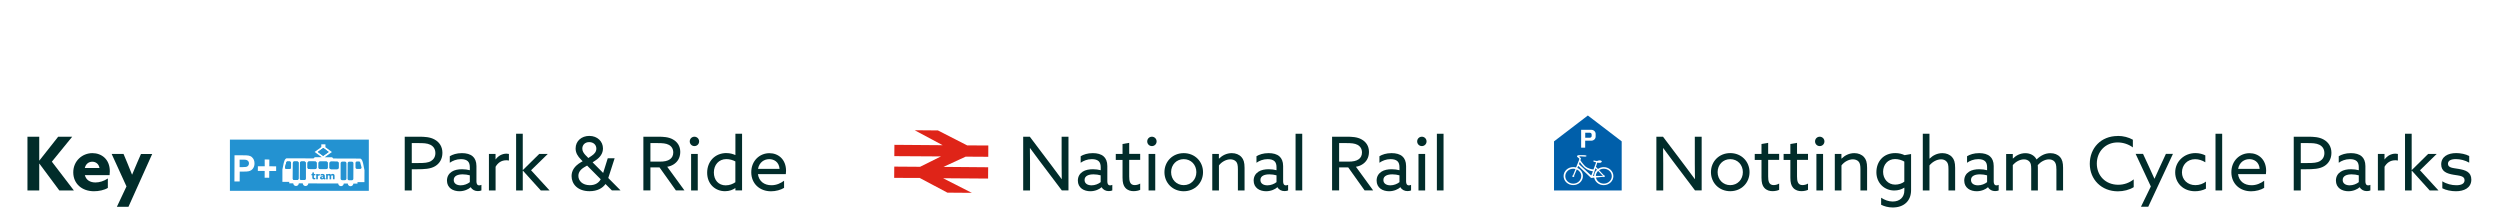 <?xml version="1.0" encoding="UTF-8"?><svg id="uuid-a007eea3-4686-4f3d-8f56-307056083e55" xmlns="http://www.w3.org/2000/svg" viewBox="0 0 532.7 46.72"><g id="uuid-5a7fa4c4-ecb1-4cd0-9ecb-5a849abb6e2c"><rect width="532.7" height="46.72" style="fill:#fff;"/><path d="M5.85,29.13h2.51v5.06l.03.02,4-5.07h2.99l-4.33,5.31,4.69,6.13h-3.1l-4.25-5.72-.03.02v5.71h-2.51v-11.44Z" style="fill:#012c2a;"/><path d="M18.08,37.32c.27,1.07,1.15,1.56,2.26,1.56.87,0,1.82-.3,2.64-.85v2.01c-.76.47-1.93.71-2.96.71-2.56,0-4.41-1.6-4.41-4.03s1.93-4.09,4.08-4.09c1.91,0,3.71,1.26,3.71,3.87,0,.27-.02.62-.05.82h-5.28ZM21.2,35.8c-.14-.84-.76-1.34-1.53-1.34s-1.39.46-1.6,1.34h3.13Z" style="fill:#012c2a;"/><path d="M24.91,44.05l2.04-4.33-3.16-6.92h2.53l.81,1.93c.35.84.68,1.66,1,2.47h.03c.35-.85.7-1.68,1.06-2.51l.82-1.88h2.39l-5.06,11.26h-2.45Z" style="fill:#012c2a;"/><path d="M218.02,40.58v-11.44h1.42l4.79,6.35c.66.87,1.33,1.77,1.98,2.67l.03-.02c-.02-1-.03-2.15-.03-3.26v-5.75h1.46v11.44h-1.42l-4.79-6.35c-.66-.87-1.33-1.77-1.98-2.67l-.03.02c.02,1,.03,2.15.03,3.26v5.75h-1.45Z" style="fill:#012c2a;"/><path d="M230.49,40.2c-.51-.38-.82-.96-.82-1.72,0-.87.41-1.5,1.03-1.9.58-.38,1.38-.52,2.18-.52.6,0,1.15.08,1.66.21v-.65c0-.57-.14-1-.44-1.28-.3-.27-.77-.43-1.44-.43-.98,0-1.8.35-2.39.77v-1.39c.6-.36,1.44-.66,2.59-.66.95,0,1.77.21,2.32.71.46.41.77,1.08.77,2.04v3.3c0,.47.17.82.6.82.16,0,.33-.05.46-.11v1.19c-.19.08-.46.14-.76.14-.62,0-1.2-.27-1.5-.82h-.03c-.44.41-1.34.85-2.39.85-.63,0-1.33-.16-1.85-.55ZM234.53,38.81v-1.45c-.43-.13-1.03-.21-1.52-.21-.96,0-1.91.28-1.91,1.2,0,.76.65,1.14,1.49,1.14.74,0,1.47-.3,1.94-.68Z" style="fill:#012c2a;"/><path d="M239.19,37.87v-3.79h-1.44v-1.28h1.44v-2.12l1.42-.24v2.35h2.34v1.28h-2.34v3.52c0,.96.14,1.85,1.17,1.85.41,0,.87-.14,1.17-.33v1.34c-.32.16-.87.28-1.41.28-.57,0-1.26-.14-1.77-.73-.38-.43-.58-1.06-.58-2.15Z" style="fill:#012c2a;"/><path d="M245.45,29.13c.55,0,1,.44,1,1s-.44,1-1,1-1-.44-1-1,.44-1,1-1ZM244.74,32.8h1.42v7.78h-1.42v-7.78Z" style="fill:#012c2a;"/><path d="M252.23,32.63c2.36,0,4.11,1.77,4.11,4.06s-1.75,4.06-4.11,4.06-4.11-1.77-4.11-4.06,1.75-4.06,4.11-4.06ZM252.23,39.45c1.55,0,2.69-1.2,2.69-2.77s-1.14-2.77-2.69-2.77-2.69,1.2-2.69,2.77,1.14,2.77,2.69,2.77Z" style="fill:#012c2a;"/><path d="M258.3,32.8h1.42v.98l.03.02c.68-.68,1.63-1.17,2.72-1.17.85,0,1.58.3,2.07.85.43.49.65,1.09.65,2.29v4.81h-1.42v-4.54c0-.81-.11-1.28-.36-1.58-.32-.38-.82-.51-1.25-.51-.89,0-1.88.55-2.43,1.3v5.33h-1.42v-7.78Z" style="fill:#012c2a;"/><path d="M267.95,40.2c-.51-.38-.82-.96-.82-1.72,0-.87.41-1.5,1.03-1.9.58-.38,1.38-.52,2.18-.52.6,0,1.15.08,1.66.21v-.65c0-.57-.14-1-.44-1.28-.3-.27-.77-.43-1.44-.43-.98,0-1.8.35-2.39.77v-1.39c.6-.36,1.44-.66,2.59-.66.95,0,1.77.21,2.32.71.46.41.77,1.08.77,2.04v3.3c0,.47.17.82.6.82.16,0,.33-.05.46-.11v1.19c-.19.08-.46.14-.76.14-.62,0-1.2-.27-1.5-.82h-.03c-.44.41-1.34.85-2.39.85-.63,0-1.33-.16-1.85-.55ZM272,38.81v-1.45c-.43-.13-1.03-.21-1.52-.21-.96,0-1.91.28-1.91,1.2,0,.76.65,1.14,1.49,1.14.74,0,1.47-.3,1.94-.68Z" style="fill:#012c2a;"/><path d="M276.06,28.5h1.42v12.08h-1.42v-12.08Z" style="fill:#012c2a;"/><path d="M283.83,29.13h3.1c1.15,0,2.26.05,3.19.57.95.52,1.58,1.41,1.58,2.67s-.6,2.17-1.47,2.69c-.41.25-.84.4-1.31.47l3.67,5.04h-1.82l-3.49-4.9h-1.94v4.9h-1.5v-11.44ZM287.28,34.44c1.01,0,1.72-.13,2.25-.52.43-.32.68-.79.68-1.42,0-.73-.33-1.3-.93-1.63-.62-.33-1.34-.38-2.45-.38h-1.49v3.95h1.94Z" style="fill:#012c2a;"/><path d="M294.15,40.2c-.51-.38-.82-.96-.82-1.72,0-.87.41-1.5,1.03-1.9.58-.38,1.38-.52,2.18-.52.6,0,1.15.08,1.66.21v-.65c0-.57-.14-1-.44-1.28-.3-.27-.77-.43-1.44-.43-.98,0-1.8.35-2.39.77v-1.39c.6-.36,1.44-.66,2.59-.66.95,0,1.77.21,2.32.71.46.41.77,1.08.77,2.04v3.3c0,.47.17.82.6.82.16,0,.33-.05.46-.11v1.19c-.19.08-.46.14-.76.14-.62,0-1.2-.27-1.5-.82h-.03c-.44.41-1.34.85-2.39.85-.63,0-1.33-.16-1.85-.55ZM298.2,38.81v-1.45c-.43-.13-1.03-.21-1.52-.21-.96,0-1.91.28-1.91,1.2,0,.76.65,1.14,1.49,1.14.74,0,1.47-.3,1.94-.68Z" style="fill:#012c2a;"/><path d="M302.97,29.13c.55,0,1,.44,1,1s-.44,1-1,1-1-.44-1-1,.44-1,1-1ZM302.25,32.8h1.42v7.78h-1.42v-7.78Z" style="fill:#012c2a;"/><path d="M306.17,28.5h1.42v12.08h-1.42v-12.08Z" style="fill:#012c2a;"/><polygon points="210.58 33.41 210.59 31 206.04 30.98 206.05 30.96 199.85 27.79 194.9 27.75 200.86 30.94 190.58 30.86 190.56 33.27 200.5 33.33 196.05 35.54 190.55 35.5 190.53 37.9 195.98 37.92 201.87 41.05 207.07 41.09 200.95 37.98 210.54 38.05 210.56 35.64 201.03 35.56 205.76 33.38 210.58 33.41" style="fill:#df2418;"/><path d="M352.94,40.58v-11.44h1.42l4.79,6.35c.66.87,1.33,1.77,1.98,2.67l.03-.02c-.02-1-.03-2.15-.03-3.26v-5.75h1.46v11.44h-1.42l-4.79-6.35c-.66-.87-1.33-1.77-1.98-2.67l-.03.02c.02,1,.03,2.15.03,3.26v5.75h-1.45Z" style="fill:#012c2a;"/><path d="M368.68,32.62c2.36,0,4.11,1.77,4.11,4.06s-1.75,4.06-4.11,4.06-4.11-1.77-4.11-4.06,1.75-4.06,4.11-4.06ZM368.68,39.45c1.55,0,2.69-1.2,2.69-2.77s-1.14-2.77-2.69-2.77-2.69,1.2-2.69,2.77,1.14,2.77,2.69,2.77Z" style="fill:#012c2a;"/><path d="M375.34,37.87v-3.79h-1.44v-1.28h1.44v-2.12l1.42-.24v2.35h2.34v1.28h-2.34v3.52c0,.96.14,1.85,1.17,1.85.41,0,.87-.14,1.17-.33v1.34c-.32.16-.87.28-1.41.28-.57,0-1.26-.14-1.77-.73-.38-.43-.58-1.06-.58-2.15Z" style="fill:#012c2a;"/><path d="M381.49,37.87v-3.79h-1.44v-1.28h1.44v-2.12l1.42-.24v2.35h2.34v1.28h-2.34v3.52c0,.96.14,1.85,1.17,1.85.41,0,.87-.14,1.17-.33v1.34c-.32.16-.87.28-1.41.28-.57,0-1.26-.14-1.77-.73-.38-.43-.58-1.06-.58-2.15Z" style="fill:#012c2a;"/><path d="M387.75,29.13c.55,0,1,.44,1,1s-.44,1-1,1-1-.44-1-1,.44-1,1-1ZM387.04,32.8h1.42v7.78h-1.42v-7.78Z" style="fill:#012c2a;"/><path d="M390.95,32.8h1.42v.98l.03.02c.68-.68,1.63-1.17,2.72-1.17.85,0,1.58.3,2.07.85.43.49.65,1.09.65,2.29v4.81h-1.42v-4.54c0-.81-.11-1.28-.36-1.58-.32-.38-.82-.51-1.25-.51-.89,0-1.88.55-2.43,1.3v5.33h-1.42v-7.78Z" style="fill:#012c2a;"/><path d="M400.83,42.13c.74.49,1.6.81,2.47.81,1.49,0,2.48-.89,2.48-2.36v-.57l-.03-.02c-.54.36-1.3.6-2.12.6-2.12,0-3.81-1.6-3.81-3.89s1.5-4.08,4.03-4.08c.81,0,1.45.19,1.98.44l1.38-.24v7.71c0,2.28-1.52,3.68-3.91,3.68-.95,0-1.82-.25-2.47-.58v-1.52ZM403.83,39.34c.71,0,1.47-.25,1.94-.63v-4.28c-.49-.3-1.25-.54-1.96-.54-1.56,0-2.56,1.2-2.56,2.72s1.04,2.73,2.58,2.73Z" style="fill:#012c2a;"/><path d="M409.71,28.5h1.42v5.28l.03.02c.68-.68,1.63-1.17,2.72-1.17.85,0,1.58.3,2.07.85.43.49.65,1.09.65,2.29v4.81h-1.42v-4.54c0-.87-.11-1.28-.38-1.58-.3-.35-.7-.51-1.19-.51-.93,0-1.9.57-2.48,1.3v5.33h-1.42v-12.08Z" style="fill:#012c2a;"/><path d="M419.36,40.2c-.51-.38-.82-.96-.82-1.72,0-.87.41-1.5,1.03-1.9.58-.38,1.38-.52,2.18-.52.6,0,1.15.08,1.66.21v-.65c0-.57-.14-1-.44-1.28-.3-.27-.77-.43-1.44-.43-.98,0-1.8.35-2.39.77v-1.39c.6-.36,1.44-.66,2.59-.66.95,0,1.77.21,2.32.71.46.41.77,1.08.77,2.04v3.3c0,.47.17.82.6.82.16,0,.33-.05.46-.11v1.19c-.19.08-.46.14-.76.14-.62,0-1.2-.27-1.5-.82h-.03c-.44.41-1.34.85-2.39.85-.63,0-1.33-.16-1.85-.55ZM423.41,38.81v-1.45c-.43-.13-1.03-.21-1.52-.21-.96,0-1.91.28-1.91,1.2,0,.76.65,1.14,1.49,1.14.74,0,1.47-.3,1.94-.68Z" style="fill:#012c2a;"/><path d="M438.17,35.98c0-.74-.11-1.22-.4-1.55-.3-.35-.77-.47-1.19-.47-.9,0-1.83.58-2.37,1.22.02.17.02.36.02.55v4.85h-1.42v-4.6c0-.84-.09-1.22-.36-1.53-.32-.36-.74-.49-1.19-.49-.92,0-1.83.57-2.37,1.22v5.41h-1.42v-7.78h1.42v.95l.03.02c.65-.65,1.57-1.14,2.64-1.14.96,0,1.91.41,2.39,1.34.93-.89,1.88-1.34,2.96-1.34.84,0,1.56.28,2.04.82.47.52.65,1.22.65,2.28v4.85h-1.42v-4.6Z" style="fill:#012c2a;"/><path d="M451.24,28.96c1.2,0,2.32.3,3.23.81v1.64c-.85-.63-2.02-1.06-3.24-1.06-2.61,0-4.44,1.96-4.44,4.51s1.83,4.51,4.57,4.51c1.26,0,2.39-.43,3.29-1.15v1.66c-.92.58-2.17.89-3.37.89-3.48,0-5.99-2.51-5.99-5.86s2.37-5.93,5.96-5.93Z" style="fill:#012c2a;"/><path d="M456.2,44.05l2.1-4.32-3.24-6.94h1.58l1.36,2.94c.36.79.74,1.63,1.06,2.34h.03c.35-.77.7-1.55,1.06-2.34l1.36-2.94h1.5l-5.26,11.26h-1.55Z" style="fill:#012c2a;"/><path d="M470.03,40.21c-.66.36-1.53.54-2.32.54-2.47,0-4.22-1.71-4.22-4.02s1.9-4.11,4.32-4.11c.81,0,1.55.21,2.1.49v1.47c-.65-.41-1.41-.66-2.17-.66-1.69,0-2.81,1.25-2.81,2.81s1.19,2.72,2.86,2.72c.89,0,1.66-.3,2.25-.76v1.52Z" style="fill:#012c2a;"/><path d="M472.08,28.5h1.42v12.08h-1.42v-12.08Z" style="fill:#012c2a;"/><path d="M476.88,37.1c.21,1.53,1.34,2.37,2.88,2.37,1.08,0,1.98-.43,2.69-.96v1.52c-.7.44-1.77.73-2.78.73-2.4,0-4.21-1.61-4.21-4.06s1.79-4.06,3.87-4.06c1.9,0,3.54,1.33,3.54,3.76,0,.24-.02.52-.05.71h-5.94ZM476.91,35.98h4.58c-.13-1.55-1.26-2.07-2.2-2.07-1.03,0-2.13.63-2.39,2.07Z" style="fill:#012c2a;"/><path d="M488.75,29.13h2.99c1.22,0,2.39.05,3.38.6s1.66,1.49,1.66,2.83-.63,2.29-1.55,2.85c-1,.6-2.32.65-3.79.65h-1.19v4.52h-1.5v-11.44ZM491.62,34.74c1.34,0,2.1-.05,2.74-.43.57-.35.92-.92.92-1.69,0-.85-.41-1.44-1.06-1.77-.7-.35-1.53-.36-2.61-.36h-1.36v4.25h1.38Z" style="fill:#012c2a;"/><path d="M498.56,40.2c-.51-.38-.82-.96-.82-1.72,0-.87.41-1.5,1.03-1.9.58-.38,1.38-.52,2.18-.52.6,0,1.15.08,1.66.21v-.65c0-.57-.14-1-.44-1.28-.3-.27-.77-.43-1.44-.43-.98,0-1.8.35-2.39.77v-1.39c.6-.36,1.44-.66,2.59-.66.95,0,1.77.21,2.32.71.46.41.77,1.08.77,2.04v3.3c0,.47.17.82.6.82.16,0,.33-.05.46-.11v1.19c-.19.08-.46.14-.76.14-.62,0-1.2-.27-1.5-.82h-.03c-.44.41-1.34.85-2.39.85-.63,0-1.33-.16-1.85-.55ZM502.61,38.81v-1.45c-.43-.13-1.03-.21-1.52-.21-.96,0-1.91.28-1.91,1.2,0,.76.65,1.14,1.49,1.14.74,0,1.47-.3,1.94-.68Z" style="fill:#012c2a;"/><path d="M506.67,32.8h1.42v1.14l.03.02c.54-.76,1.39-1.22,2.31-1.22.16,0,.33.02.51.06v1.41c-.19-.05-.38-.06-.55-.06-1.06,0-1.8.54-2.29,1.38v5.06h-1.42v-7.78Z" style="fill:#012c2a;"/><path d="M512.46,28.5h1.42v7.71l.03.02,3.48-3.43h1.82l-3.56,3.48,3.94,4.3h-1.87l-3.81-4.22-.03.02v4.21h-1.42v-12.08Z" style="fill:#012c2a;"/><path d="M520.41,38.63c.89.57,2.01.84,2.97.84,1.08,0,1.77-.32,1.77-1.08,0-.93-1.12-.95-2.32-1.15-1.49-.25-2.66-.7-2.66-2.23.02-1.61,1.39-2.39,3.19-2.39.93,0,2.01.21,2.78.62v1.42c-.87-.51-1.94-.76-2.84-.76-1,0-1.69.3-1.69,1,0,.89,1.11.89,2.26,1.09,1.49.25,2.72.66,2.72,2.28,0,1.8-1.61,2.48-3.27,2.48-1,0-2.1-.21-2.91-.63v-1.49Z" style="fill:#012c2a;"/><polygon points="345.55 40.58 331.13 40.58 331.13 30.12 338.34 24.61 345.55 30.12 345.55 40.58" style="fill:#005faa;"/><path d="M341.74,35.61c-.47,0-.9.15-1.25.39l-.43-.45.22-.67s0-.01,0-.02h0s.05-.2.05-.2c0,0,.46.05.62.03.03,0,.12-.03.12-.03,0,0,.47-.21.1-.41-.36-.2-.81.04-.81.04,0,0-.31.03-.61-.08-.3-.11-.24.2-.19.23.11.08.52.14.52.14l-.03.16h0s0,.01-.01.02l-.5,1.35c-.42-.03-1.16-.17-1.79-.7,0,0-.72-.75-1.01-1.29l.11-.25s.08-.12-.1-.26c-.18-.14-.21-.16-.21-.16,0,0-.12-.14.24-.14.36,0,.84.1,1.15.04.06-.01.22-.11.05-.22-.17-.1-1.35-.08-1.35-.08,0,0-.7-.02-.59.3.04.11.1.13.18.19.15.12.32.28.32.28l-.13.42-.58,1.44c-.19-.05-.39-.08-.6-.08-1.14,0-2.06.86-2.06,1.92s.92,1.92,2.06,1.92,2.06-.86,2.06-1.92c0-.77-.49-1.44-1.19-1.74l.15-.36s.07-.05.11-.02l2.65,2.5s.03.02.05.02l.63-.07c.17.91,1.01,1.6,2.03,1.6,1.14,0,2.06-.86,2.06-1.92s-.92-1.92-2.06-1.92M336.93,37.54c0,.88-.76,1.59-1.7,1.59s-1.7-.71-1.7-1.59.76-1.59,1.7-1.59c.16,0,.32.02.48.06l-.53,1.33c-.09.02-.16.1-.16.19,0,.11.1.2.21.2s.22-.09.22-.2c0-.04-.01-.07-.03-.1l.56-1.33c.57.26.96.8.96,1.43M341.53,37.49h-1.49c.01-.41.2-.79.49-1.07l1.01,1.06s0,0,0,0M338.99,37.34l-2.52-2.34s-.02-.04-.01-.06l.16-.43c.29.52,1.05,1.23,1.05,1.23.63.54,1.35.71,1.74.76l-.3.82s-.07.06-.11.02M339.46,37.42l.51-1.58.31.33c-.37.34-.6.81-.61,1.33h-.15s-.08-.04-.06-.08M341.74,39.13c-.83,0-1.53-.56-1.67-1.3l1.51-.16s.1.07.16.07c.12,0,.22-.09.22-.2s-.09-.2-.21-.2l-1.02-1.08c.28-.2.63-.31,1.01-.31.94,0,1.7.71,1.7,1.59s-.76,1.59-1.7,1.59" style="fill:#fff;"/><path d="M336.92,27.66h2.15c.52,0,.93.39.93.87v.58c0,.48-.42.87-.93.87h-1.3v1.48h-.86v-3.81Z" style="fill:#fff;"/><path d="M337.78,28.28h.97c.22,0,.4.17.4.37v.33c0,.21-.18.37-.4.37h-.97v-1.08Z" style="fill:#005faa;"/><path d="M86.24,29.13h2.99c1.22,0,2.39.05,3.38.6s1.66,1.49,1.66,2.83-.63,2.29-1.55,2.85c-1,.6-2.32.65-3.79.65h-1.19v4.52h-1.5v-11.44ZM89.11,34.74c1.34,0,2.1-.05,2.74-.43.57-.35.92-.92.92-1.69,0-.85-.41-1.44-1.06-1.77-.7-.35-1.53-.36-2.61-.36h-1.36v4.25h1.38Z" style="fill:#012c2a;"/><path d="M96.06,40.2c-.51-.38-.82-.96-.82-1.72,0-.87.41-1.5,1.03-1.9.58-.38,1.38-.52,2.18-.52.6,0,1.15.08,1.66.21v-.65c0-.57-.14-1-.44-1.28-.3-.27-.77-.43-1.44-.43-.98,0-1.8.35-2.39.77v-1.39c.6-.36,1.44-.66,2.59-.66.95,0,1.77.21,2.32.71.46.41.77,1.08.77,2.04v3.3c0,.47.17.82.6.82.16,0,.33-.05.46-.11v1.19c-.19.08-.46.14-.76.14-.62,0-1.2-.27-1.5-.82h-.03c-.44.41-1.34.85-2.39.85-.63,0-1.33-.16-1.85-.55ZM100.11,38.81v-1.45c-.43-.13-1.03-.21-1.52-.21-.96,0-1.91.28-1.91,1.2,0,.76.65,1.14,1.49,1.14.74,0,1.47-.3,1.94-.68Z" style="fill:#012c2a;"/><path d="M104.17,32.8h1.42v1.14l.03.02c.54-.76,1.39-1.22,2.31-1.22.16,0,.33.02.51.06v1.41c-.19-.05-.38-.06-.55-.06-1.06,0-1.8.54-2.29,1.38v5.06h-1.42v-7.78Z" style="fill:#012c2a;"/><path d="M109.97,28.5h1.42v7.71l.03.02,3.48-3.43h1.82l-3.56,3.48,3.94,4.3h-1.87l-3.81-4.22-.03.02v4.21h-1.42v-12.08Z" style="fill:#012c2a;"/><path d="M130.97,33.71l-1.36,4.22,2.59,2.61-.02.03h-1.8l-1.36-1.36c-.62.87-1.72,1.53-3.4,1.53-2.53,0-3.83-1.53-3.83-3.22,0-1.14.6-2.13,1.98-2.94l.38-.22-.35-.36c-.7-.71-1.15-1.42-1.15-2.37,0-1.6,1.28-2.67,2.92-2.67,1.74,0,2.91,1.19,2.91,2.67,0,1.07-.62,1.91-1.56,2.53l-.65.43,2.25,2.26.98-3.13h1.47ZM127.99,38.19l-2.89-2.91-.6.35c-.87.51-1.26,1.15-1.26,1.85,0,1.03.85,1.98,2.45,1.98,1.15,0,1.9-.51,2.31-1.26ZM124.87,33.16l.49.51.71-.47c.57-.38,1-.85,1-1.53,0-.85-.66-1.39-1.52-1.39-.92,0-1.47.62-1.47,1.38,0,.52.25.96.79,1.52Z" style="fill:#012c2a;"/><path d="M137.08,29.13h3.1c1.15,0,2.26.05,3.19.57.95.52,1.58,1.41,1.58,2.67s-.6,2.17-1.47,2.69c-.41.25-.84.4-1.31.47l3.67,5.04h-1.82l-3.49-4.9h-1.94v4.9h-1.5v-11.44ZM140.53,34.44c1.01,0,1.72-.13,2.25-.52.43-.32.68-.79.68-1.42,0-.73-.33-1.3-.93-1.63-.62-.33-1.34-.38-2.45-.38h-1.49v3.95h1.94Z" style="fill:#012c2a;"/><path d="M147.97,29.13c.55,0,1,.44,1,1s-.44,1-1,1-1-.44-1-1,.44-1,1-1ZM147.26,32.8h1.42v7.78h-1.42v-7.78Z" style="fill:#012c2a;"/><path d="M154.8,32.62c.77,0,1.36.19,1.87.41l.03-.02v-4.52h1.42v12.08h-1.42v-.47l-.03-.02c-.52.36-1.25.66-2.18.66-2.1,0-3.81-1.53-3.81-3.94s1.68-4.19,4.13-4.19ZM154.67,39.49c.77,0,1.47-.28,2.02-.66v-4.44c-.52-.27-1.22-.49-1.91-.49-1.64,0-2.67,1.25-2.67,2.85s.96,2.75,2.56,2.75Z" style="fill:#012c2a;"/><path d="M161.5,37.1c.21,1.53,1.34,2.37,2.88,2.37,1.08,0,1.98-.43,2.69-.96v1.52c-.7.44-1.77.73-2.78.73-2.4,0-4.21-1.61-4.21-4.06s1.79-4.06,3.87-4.06c1.9,0,3.54,1.33,3.54,3.76,0,.24-.02.52-.05.71h-5.94ZM161.53,35.98h4.58c-.13-1.55-1.26-2.07-2.2-2.07-1.03,0-2.13.63-2.39,2.07Z" style="fill:#012c2a;"/><rect x="48.99" y="29.75" width="29.6" height="10.91" style="fill:#2392d1;"/><polygon points="56.39 37.87 57.36 37.88 57.37 36.43 58.84 36.43 58.84 35.44 57.38 35.43 57.39 33.99 56.4 33.98 56.41 35.43 54.95 35.43 54.94 36.42 56.4 36.43 56.39 37.87" style="fill:#fff;"/><path d="M53.7,33.5c-.21-.19-.46-.3-.74-.35-.25-.04-.54-.06-1.19-.06h-1.8s-.02,5.57-.02,5.57h1.12s.01-2.1.01-2.1h.74c.6,0,.85,0,1.15-.07.77-.15,1.26-.8,1.26-1.67,0-.55-.18-1-.53-1.31M52.77,35.42c-.23.15-.41.19-1.08.19h-.63s0-1.59,0-1.59h.54c.83,0,.97.03,1.19.22.17.14.26.34.26.56,0,.26-.11.49-.29.61" style="fill:#fff;"/><path d="M77.64,36.17c-.06-.38-.11-.59-.19-.97-.07-.31-.08-.5-.2-.79-.08-.2-.1-.33-.25-.48l-.2-.14-5.78-.02-.26-.26h-1.58s1.54-1.12,1.54-1.12l-1.38-1.02v-.62s-.88,0-.88,0v.59s-1.42,1.04-1.42,1.04l1.53,1.12h-1.5s-.26.25-.26.25l-5.78-.02-.2.14c-.15.15-.18.28-.26.48-.12.3-.13.48-.2.79-.09.38-.13.59-.2.97v2.64s1.46,0,1.46,0v.31h.85c.01.32.27.57.59.57s.58-.24.6-.56h.84c.01.32.27.57.59.57.32,0,.58-.25.6-.56l6.36.02c.01.32.28.56.59.57.32,0,.58-.25.6-.56h.85c.02.32.27.57.59.57.32,0,.58-.25.6-.56h.88s0-.31,0-.31h1.48s.01-2.63.01-2.63ZM68.88,31.53l1.15.85-1.17.84-1.15-.84,1.17-.85Z" style="fill:#fff;"/><polygon points="70.03 32.38 68.88 31.53 67.71 32.38 68.87 33.22 70.03 32.38" style="fill:#2392d1;"/><path d="M66.03,34.25h.97c.18,0,.32.14.32.32v1.29c0,.18-.15.32-.32.32h-.97c-.18,0-.32-.14-.32-.32v-1.29c0-.18.14-.32.32-.32Z" transform="translate(30.89 101.52) rotate(-89.66)" style="fill:#2392d1;"/><path d="M68.37,34.26h.97c.18,0,.32.14.32.32v1.3c0,.18-.14.32-.32.32h-.97c-.18,0-.32-.14-.32-.32v-1.3c0-.18.14-.32.32-.32Z" transform="translate(33.3 103.91) rotate(-89.73)" style="fill:#2392d1;"/><path d="M70.71,34.27h.96c.18,0,.32.14.32.32v1.29c0,.18-.14.32-.32.32h-.97c-.18,0-.32-.14-.32-.32v-1.29c0-.18.15-.33.33-.33Z" transform="translate(35.53 106.22) rotate(-89.66)" style="fill:#2392d1;"/><path d="M61.36,35.76h3.31c.18,0,.32.14.32.32v.58c0,.18-.14.32-.32.32h-3.31c-.18,0-.32-.14-.32-.32v-.59c0-.18.14-.32.32-.32Z" transform="translate(26.31 99.2) rotate(-89.7)" style="fill:#2392d1;"/><path d="M63.91,34.73c0-.18.15-.32.33-.32h.59c.17,0,.32.15.32.33v3.3c-.01.18-.15.32-.33.32h-.59c-.18,0-.33-.15-.33-.32l.02-3.31Z" style="fill:#2392d1;"/><path d="M61.3,34.4h.39c.18,0,.32.15.32.32v.96c0,.18-.15.32-.32.32h-.65c-.18,0-.32-.14-.32-.32l.26-.97c0-.18.15-.32.32-.32" style="fill:#2392d1;"/><path d="M66.03,34.25h.97c.18,0,.32.14.32.32v1.29c0,.18-.15.32-.32.32h-.97c-.18,0-.32-.14-.32-.32v-1.29c0-.18.14-.32.32-.32Z" transform="translate(30.89 101.52) rotate(-89.66)" style="fill:#2392d1;"/><path d="M68.37,34.26h.97c.18,0,.32.14.32.32v1.3c0,.18-.14.32-.32.32h-.97c-.18,0-.32-.14-.32-.32v-1.3c0-.18.14-.32.32-.32Z" transform="translate(33.3 103.91) rotate(-89.73)" style="fill:#2392d1;"/><path d="M70.71,34.27h.96c.18,0,.32.14.32.32v1.29c0,.18-.14.32-.32.32h-.97c-.18,0-.32-.14-.32-.32v-1.29c0-.18.15-.33.33-.33Z" transform="translate(35.53 106.22) rotate(-89.66)" style="fill:#2392d1;"/><path d="M72.59,34.76c0-.18.15-.32.32-.32h.59c.18,0,.31.15.32.33v3.3c-.01.18-.16.32-.33.32h-.59c-.18,0-.32-.15-.32-.32v-3.31Z" style="fill:#2392d1;"/><path d="M74.09,34.77c0-.18.15-.33.32-.32h.58c.18,0,.32.15.32.33l-.02,3.31c0,.17-.14.32-.32.32h-.59c-.18,0-.32-.15-.32-.33l.02-3.3Z" style="fill:#2392d1;"/><path d="M61.36,35.76h3.31c.18,0,.32.14.32.32v.58c0,.18-.14.32-.32.32h-3.31c-.18,0-.32-.14-.32-.32v-.59c0-.18.14-.32.32-.32Z" transform="translate(26.31 99.2) rotate(-89.7)" style="fill:#2392d1;"/><path d="M63.91,34.73c0-.18.15-.32.33-.32h.59c.17,0,.32.15.32.33v3.3c-.01.18-.15.32-.33.32h-.59c-.18,0-.33-.15-.33-.32l.02-3.31Z" style="fill:#2392d1;"/><path d="M61.3,34.4h.39c.18,0,.32.15.32.32v.96c0,.18-.15.32-.32.32h-.65c-.18,0-.32-.14-.32-.32l.26-.97c0-.18.15-.32.32-.32" style="fill:#2392d1;"/><path d="M76.46,34.4h-.39c-.18,0-.32.15-.32.32v.96c0,.18.15.32.32.32h.65c.18,0,.32-.14.32-.32l-.26-.97c0-.18-.15-.32-.32-.32" style="fill:#2392d1;"/><path d="M67.18,38.17c-.05.03-.16.06-.25.06-.11,0-.22-.04-.29-.11-.06-.06-.1-.16-.1-.34v-.42h-.18v-.29h.18v-.29l.35-.06v.35h.3v.29h-.3v.38c0,.11.02.19.13.19.06,0,.12-.02.17-.04v.28Z" style="fill:#2392d1;"/><path d="M67.39,37.08h.34v.15h0c.08-.11.19-.16.33-.16.02,0,.05,0,.07,0v.33s-.06-.01-.1-.01c-.12,0-.22.04-.3.13v.68h-.35v-1.13Z" style="fill:#2392d1;"/><path d="M68.9,38.14c-.07.05-.19.09-.32.09-.1,0-.19-.02-.26-.07-.08-.06-.13-.15-.13-.26,0-.12.06-.22.14-.27.09-.06.2-.08.32-.08.07,0,.13,0,.2.02v-.04c0-.06-.02-.1-.04-.12-.03-.03-.09-.05-.17-.05-.13,0-.24.04-.33.09v-.3c.09-.05.23-.09.39-.09.15,0,.29.03.38.11.08.07.13.17.13.31v.38c0,.05.02.09.07.09.02,0,.04,0,.06-.01v.26s-.1.03-.17.03c-.09,0-.18-.02-.24-.09h0ZM68.84,37.77s-.09-.02-.12-.02c-.09,0-.18.03-.18.11,0,.07.06.11.14.11.06,0,.12-.02.16-.05v-.16Z" style="fill:#2392d1;"/><path d="M70.95,37.56c0-.08-.01-.12-.04-.15-.03-.03-.08-.05-.12-.05-.08,0-.16.04-.22.09,0,.02,0,.03,0,.05v.71h-.35v-.65c0-.08-.01-.12-.04-.15-.03-.03-.07-.05-.12-.05-.08,0-.16.04-.22.09v.76h-.35v-1.13h.34v.1h0c.09-.07.2-.13.34-.13.12,0,.26.05.33.16.12-.11.25-.16.4-.16.12,0,.22.04.29.11.07.07.1.17.1.33v.71h-.35v-.65Z" style="fill:#2392d1;"/></g></svg>